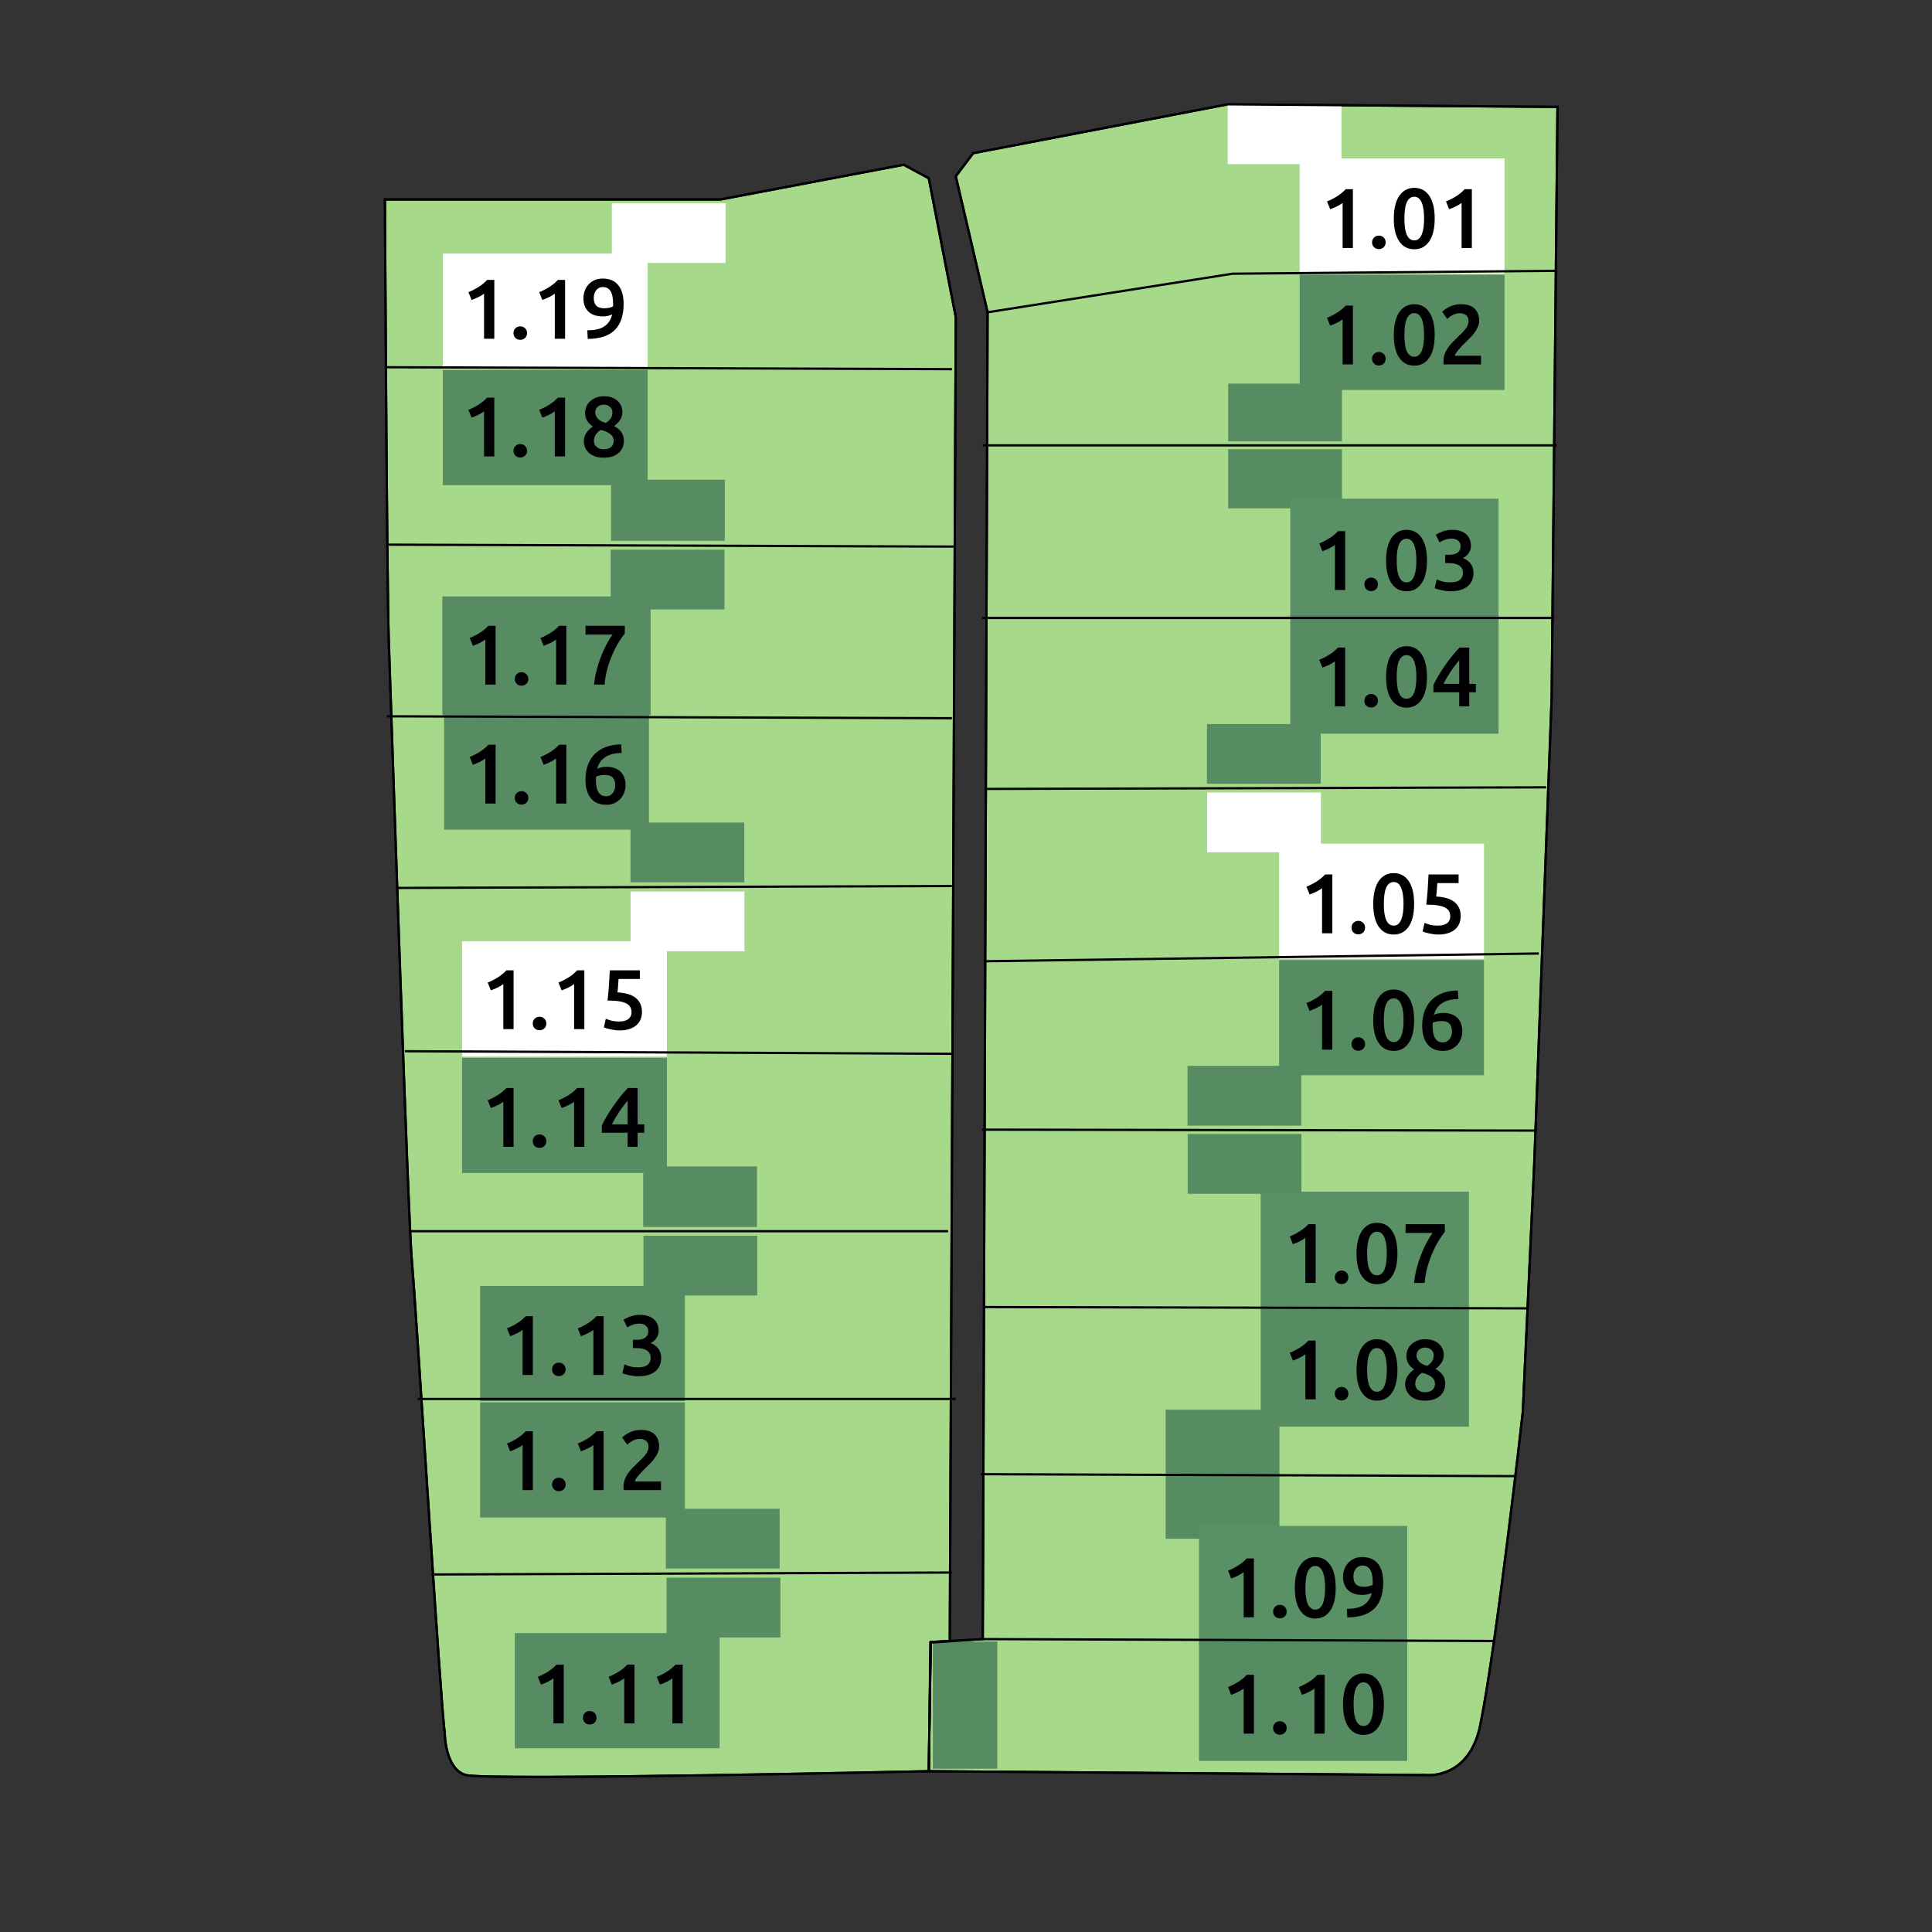 <?xml version="1.0" encoding="utf-8"?>
<!-- Generator: Adobe Illustrator 16.0.4, SVG Export Plug-In . SVG Version: 6.00 Build 0)  -->
<!DOCTYPE svg PUBLIC "-//W3C//DTD SVG 1.1//EN" "http://www.w3.org/Graphics/SVG/1.1/DTD/svg11.dtd">
<svg version="1.1" id="T2" xmlns="http://www.w3.org/2000/svg" xmlns:xlink="http://www.w3.org/1999/xlink" x="0px" y="0px"
	 width="480px" height="480px" viewBox="0 0 480 480" enable-background="new 0 0 480 480" xml:space="preserve">
<rect x="0" y="0" width="480" height="480" fill="#333333" stroke="none"/>
<g>
	<g>
		<defs>
			<rect id="SVGID_1_" x="73.643" y="14.58" width="337.711" height="465.581"/>
		</defs>
		<clipPath id="SVGID_2_">
			<use xlink:href="#SVGID_1_"  overflow="visible"/>
		</clipPath>
	</g>
	<g>
		<defs>
			<rect id="SVGID_3_" x="-270.899" y="-257.566" width="1086.535" height="1086.535"/>
		</defs>
		<clipPath id="SVGID_4_">
			<use xlink:href="#SVGID_3_"  overflow="visible"/>
		</clipPath>
		<path clip-path="url(#SVGID_4_)" fill="#A6DA8A" d="M386.948,26.559l-81.932-0.635l-63.245,12.134l-4.312,5.75l7.904,33.783
			l-1.196,329.639l-12.937,0.719l-0.479,32.102l123.616,0.958c0,0,10.66,1.202,13.415-12.457
			c4.174-20.688,10.541-77.619,10.541-77.619l2.875-62.287l4.312-115.471L386.948,26.559z"/>
		<path clip-path="url(#SVGID_4_)" fill="none" stroke="#010103" stroke-width="0.567" stroke-miterlimit="10" d="M386.948,26.559
			l-81.932-0.635l-63.245,12.134l-4.312,5.75l7.904,33.783l-1.196,329.639l-12.937,0.719l-0.479,32.102l123.616,0.958
			c0,0,10.66,1.202,13.415-12.457c4.174-20.688,10.541-77.619,10.541-77.619l2.875-62.287l4.312-115.471L386.948,26.559z"/>
		<path clip-path="url(#SVGID_4_)" fill="#A6DA8A" d="M230.751,44.286l-6.229-3.354l-45.518,8.624H95.636
			c0,0,0.479,95.826,0.958,109.721s4.792,144.218,5.75,154.281c0.958,10.062,7.187,111.158,8.146,116.907c0,0,0,9.104,5.271,10.541
			s114.991-0.958,114.991-0.958l0.479-32.102l4.741-0.255l1.488-328.909L230.751,44.286z"/>
		<path clip-path="url(#SVGID_4_)" fill="none" stroke="#010103" stroke-width="0.567" stroke-miterlimit="10" d="M230.751,44.286
			l-6.229-3.354l-45.518,8.624H95.636c0,0,0.479,95.826,0.958,109.721s4.792,144.218,5.75,154.281
			c0.958,10.062,7.187,111.158,8.146,116.907c0,0,0,9.104,5.271,10.541s114.991-0.958,114.991-0.958l0.479-32.102l4.741-0.255
			l1.488-328.909L230.751,44.286z"/>
		<rect x="231.768" y="407.831" clip-path="url(#SVGID_4_)" fill="#578C62" width="16.014" height="31.601"/>
	</g>
	<rect x="151.801" y="119.188" fill="#578C62" width="28.269" height="15.167"/>
	<rect x="305.136" y="95.312" fill="#578C62" width="28.27" height="14.334"/>
	<rect x="305.017" y="25.922" fill="#FFFFFF" width="28.269" height="14.85"/>
	<rect x="295.037" y="264.809" fill="#578C62" width="28.269" height="14.85"/>
	<rect x="299.907" y="196.892" fill="#FFFFFF" width="28.269" height="14.849"/>
	<rect x="299.866" y="179.884" fill="#578C62" width="28.269" height="14.849"/>
	<rect x="165.428" y="374.85" fill="#578C62" width="28.269" height="14.85"/>
	<rect x="159.802" y="289.8" fill="#578C62" width="28.269" height="15.033"/>
	<rect x="156.646" y="204.357" fill="#578C62" width="28.269" height="14.849"/>
	<rect x="152.001" y="50.479" fill="#FFFFFF" width="28.269" height="14.849"/>
	<rect x="289.602" y="366.285" fill="#578C62" width="28.27" height="16.014"/>
	<rect x="289.602" y="350.234" fill="#578C62" width="28.27" height="16.073"/>
	<rect x="322.905" y="39.353" fill="#FFFFFF" width="50.893" height="28.621"/>
	<g>
		<path fill="#010103" d="M329.693,50.042c0.814-0.323,1.634-0.738,2.456-1.244c0.822-0.506,1.55-1.103,2.182-1.792h1.792v14.61
			h-2.551V50.421c-0.38,0.295-0.857,0.583-1.434,0.864c-0.576,0.281-1.132,0.513-1.665,0.696L329.693,50.042z"/>
		<path fill="#010103" d="M344.261,60.224c0,0.492-0.165,0.893-0.495,1.202c-0.33,0.309-0.728,0.464-1.191,0.464
			c-0.478,0-0.878-0.155-1.201-0.464c-0.324-0.309-0.485-0.709-0.485-1.202c0-0.492,0.161-0.896,0.485-1.212
			c0.323-0.316,0.724-0.475,1.201-0.475c0.464,0,0.861,0.158,1.191,0.475C344.096,59.328,344.261,59.732,344.261,60.224z"/>
		<path fill="#010103" d="M356.446,54.3c0,2.459-0.45,4.347-1.35,5.661s-2.144,1.971-3.731,1.971c-1.589,0-2.832-0.657-3.731-1.971
			s-1.35-3.201-1.35-5.661c0-1.223,0.116-2.309,0.348-3.257c0.232-0.948,0.569-1.746,1.013-2.393
			c0.442-0.646,0.977-1.138,1.602-1.476c0.626-0.337,1.332-0.506,2.119-0.506c1.588,0,2.832,0.657,3.731,1.971
			C355.996,49.954,356.446,51.84,356.446,54.3z M353.811,54.3c0-0.759-0.042-1.468-0.126-2.129c-0.085-0.66-0.222-1.233-0.411-1.718
			c-0.19-0.485-0.439-0.868-0.749-1.149c-0.309-0.281-0.695-0.422-1.159-0.422s-0.854,0.141-1.17,0.422s-0.569,0.664-0.759,1.149
			c-0.19,0.485-0.324,1.058-0.401,1.718c-0.077,0.661-0.115,1.371-0.115,2.129s0.038,1.469,0.115,2.129s0.211,1.233,0.401,1.718
			c0.189,0.485,0.442,0.868,0.759,1.149s0.706,0.421,1.17,0.421s0.851-0.14,1.159-0.421c0.31-0.281,0.559-0.664,0.749-1.149
			c0.189-0.485,0.326-1.058,0.411-1.718C353.769,55.769,353.811,55.059,353.811,54.3z"/>
		<path fill="#010103" d="M359.249,50.042c0.814-0.323,1.634-0.738,2.456-1.244c0.822-0.506,1.55-1.103,2.182-1.792h1.792v14.61
			h-2.551V50.421c-0.38,0.295-0.857,0.583-1.434,0.864c-0.576,0.281-1.132,0.513-1.665,0.696L359.249,50.042z"/>
	</g>
	<rect x="322.905" y="68.269" fill="#578C62" width="50.893" height="28.621"/>
	<g>
		<path fill="#010103" d="M329.693,78.958c0.814-0.323,1.634-0.738,2.456-1.244c0.822-0.506,1.55-1.103,2.182-1.792h1.792v14.61
			h-2.551V79.337c-0.38,0.295-0.857,0.583-1.434,0.864c-0.576,0.281-1.132,0.513-1.665,0.696L329.693,78.958z"/>
		<path fill="#010103" d="M344.261,89.14c0,0.492-0.165,0.893-0.495,1.202c-0.33,0.309-0.728,0.464-1.191,0.464
			c-0.478,0-0.878-0.155-1.201-0.464c-0.324-0.309-0.485-0.709-0.485-1.202c0-0.492,0.161-0.896,0.485-1.212
			c0.323-0.316,0.724-0.475,1.201-0.475c0.464,0,0.861,0.158,1.191,0.475C344.096,88.244,344.261,88.648,344.261,89.14z"/>
		<path fill="#010103" d="M356.446,83.216c0,2.459-0.45,4.347-1.35,5.661s-2.144,1.971-3.731,1.971
			c-1.589,0-2.832-0.657-3.731-1.971s-1.35-3.201-1.35-5.661c0-1.223,0.116-2.309,0.348-3.257c0.232-0.948,0.569-1.746,1.013-2.393
			c0.442-0.646,0.977-1.138,1.602-1.476c0.626-0.337,1.332-0.506,2.119-0.506c1.588,0,2.832,0.657,3.731,1.971
			C355.996,78.87,356.446,80.756,356.446,83.216z M353.811,83.216c0-0.759-0.042-1.468-0.126-2.129
			c-0.085-0.66-0.222-1.233-0.411-1.718c-0.19-0.485-0.439-0.868-0.749-1.149c-0.309-0.281-0.695-0.422-1.159-0.422
			s-0.854,0.141-1.17,0.422s-0.569,0.664-0.759,1.149c-0.19,0.485-0.324,1.058-0.401,1.718c-0.077,0.661-0.115,1.371-0.115,2.129
			s0.038,1.469,0.115,2.129s0.211,1.233,0.401,1.718c0.189,0.485,0.442,0.868,0.759,1.149s0.706,0.421,1.17,0.421
			s0.851-0.14,1.159-0.421c0.31-0.281,0.559-0.664,0.749-1.149c0.189-0.485,0.326-1.058,0.411-1.718
			C353.769,84.685,353.811,83.975,353.811,83.216z"/>
		<path fill="#010103" d="M367.492,79.716c0,0.506-0.105,1.001-0.316,1.486s-0.481,0.956-0.812,1.413
			c-0.331,0.457-0.706,0.899-1.128,1.328s-0.844,0.847-1.265,1.254c-0.226,0.21-0.479,0.463-0.76,0.759
			c-0.281,0.295-0.548,0.59-0.801,0.885c-0.253,0.295-0.471,0.58-0.653,0.854s-0.281,0.502-0.295,0.685h6.493v2.15h-9.298
			c-0.014-0.112-0.021-0.25-0.021-0.411c0-0.161,0-0.285,0-0.369c0-0.675,0.108-1.297,0.326-1.866
			c0.218-0.569,0.503-1.099,0.854-1.591c0.351-0.492,0.744-0.956,1.181-1.392c0.436-0.436,0.871-0.864,1.307-1.286
			c0.338-0.323,0.66-0.639,0.97-0.948s0.58-0.615,0.812-0.917c0.232-0.302,0.418-0.611,0.559-0.927
			c0.141-0.316,0.211-0.643,0.211-0.98c0-0.73-0.211-1.25-0.632-1.56c-0.422-0.309-0.936-0.464-1.539-0.464
			c-0.394,0-0.759,0.057-1.097,0.169c-0.337,0.112-0.636,0.246-0.896,0.4c-0.261,0.155-0.489,0.313-0.686,0.474
			c-0.197,0.162-0.345,0.292-0.442,0.39L358.3,77.46c0.591-0.562,1.283-1.015,2.077-1.36c0.794-0.344,1.647-0.516,2.562-0.516
			c1.56,0,2.709,0.369,3.446,1.106C367.123,77.429,367.492,78.438,367.492,79.716z"/>
	</g>
	<rect x="305.136" y="111.614" fill="#578C62" width="28.27" height="14.685"/>
	<rect x="320.989" y="124.32" fill="#599065" width="50.893" height="28.621"/>
	
		<rect x="320.989" y="124.32" fill="none" stroke="#599065" stroke-width="0.85" stroke-miterlimit="10" width="50.893" height="28.621"/>
	<g>
		<path fill="#010103" d="M327.777,135.008c0.814-0.323,1.634-0.738,2.456-1.244c0.822-0.506,1.55-1.103,2.182-1.792h1.792v14.61
			h-2.551v-11.194c-0.38,0.295-0.857,0.583-1.434,0.864c-0.576,0.281-1.132,0.513-1.665,0.696L327.777,135.008z"/>
		<path fill="#010103" d="M342.345,145.19c0,0.492-0.165,0.893-0.495,1.202c-0.33,0.309-0.728,0.464-1.191,0.464
			c-0.478,0-0.878-0.155-1.201-0.464c-0.324-0.309-0.485-0.709-0.485-1.202c0-0.492,0.161-0.896,0.485-1.212
			c0.323-0.316,0.724-0.475,1.201-0.475c0.464,0,0.861,0.158,1.191,0.475C342.18,144.294,342.345,144.699,342.345,145.19z"/>
		<path fill="#010103" d="M354.53,139.267c0,2.459-0.45,4.347-1.35,5.661s-2.144,1.971-3.731,1.971
			c-1.589,0-2.832-0.657-3.731-1.971s-1.35-3.201-1.35-5.661c0-1.223,0.116-2.309,0.348-3.257c0.232-0.948,0.569-1.746,1.013-2.393
			c0.442-0.646,0.977-1.138,1.602-1.476c0.626-0.337,1.332-0.506,2.119-0.506c1.588,0,2.832,0.657,3.731,1.971
			C354.08,134.92,354.53,136.807,354.53,139.267z M351.895,139.267c0-0.759-0.042-1.468-0.126-2.129
			c-0.085-0.66-0.222-1.233-0.411-1.718c-0.19-0.485-0.439-0.868-0.749-1.149c-0.309-0.281-0.695-0.422-1.159-0.422
			s-0.854,0.141-1.17,0.422s-0.569,0.664-0.759,1.149c-0.19,0.485-0.324,1.058-0.401,1.718c-0.077,0.661-0.115,1.371-0.115,2.129
			s0.038,1.469,0.115,2.129s0.211,1.233,0.401,1.718c0.189,0.485,0.442,0.868,0.759,1.149s0.706,0.421,1.17,0.421
			s0.851-0.14,1.159-0.421c0.31-0.281,0.559-0.664,0.749-1.149c0.189-0.485,0.326-1.058,0.411-1.718
			C351.853,140.735,351.895,140.025,351.895,139.267z"/>
		<path fill="#010103" d="M360.411,146.898c-0.38,0-0.77-0.025-1.17-0.074c-0.401-0.05-0.78-0.113-1.139-0.19
			s-0.686-0.162-0.98-0.253s-0.521-0.179-0.675-0.264l0.506-2.171c0.296,0.141,0.724,0.299,1.286,0.475s1.258,0.263,2.087,0.263
			c1.11,0,1.911-0.214,2.403-0.643c0.492-0.428,0.738-1.001,0.738-1.718c0-0.464-0.095-0.851-0.285-1.16
			c-0.189-0.309-0.449-0.559-0.779-0.749c-0.331-0.189-0.71-0.323-1.139-0.4s-0.882-0.116-1.359-0.116h-0.864v-2.066h1.054
			c0.323,0,0.649-0.032,0.98-0.095c0.33-0.063,0.629-0.176,0.896-0.337c0.267-0.161,0.485-0.376,0.653-0.643
			c0.169-0.267,0.253-0.611,0.253-1.033c0-0.337-0.062-0.625-0.189-0.865c-0.126-0.239-0.292-0.435-0.495-0.59
			c-0.204-0.155-0.439-0.267-0.706-0.337c-0.268-0.07-0.549-0.105-0.844-0.105c-0.632,0-1.194,0.095-1.687,0.285
			c-0.492,0.189-0.928,0.404-1.307,0.643l-0.928-1.897c0.196-0.126,0.436-0.26,0.717-0.401c0.281-0.14,0.594-0.274,0.938-0.4
			c0.345-0.126,0.714-0.228,1.107-0.306c0.394-0.077,0.808-0.116,1.244-0.116c0.814,0,1.518,0.098,2.107,0.295
			c0.591,0.197,1.079,0.474,1.466,0.833c0.386,0.358,0.674,0.78,0.864,1.265c0.189,0.485,0.284,1.016,0.284,1.592
			c0,0.674-0.187,1.279-0.559,1.813s-0.854,0.942-1.444,1.223c0.759,0.267,1.388,0.71,1.887,1.328
			c0.499,0.619,0.749,1.413,0.749,2.382c0,0.646-0.113,1.248-0.338,1.802c-0.225,0.556-0.568,1.033-1.032,1.434
			c-0.464,0.401-1.051,0.717-1.761,0.949S361.395,146.898,360.411,146.898z"/>
	</g>
	<rect x="320.989" y="153.236" fill="#578C62" width="50.893" height="28.621"/>
	
		<rect x="320.989" y="153.236" fill="none" stroke="#578C62" stroke-width="0.85" stroke-miterlimit="10" width="50.893" height="28.621"/>
	<g>
		<path fill="#010103" d="M327.777,163.924c0.814-0.323,1.634-0.738,2.456-1.244c0.822-0.506,1.55-1.103,2.182-1.792h1.792v14.61
			h-2.551v-11.194c-0.38,0.295-0.857,0.583-1.434,0.864c-0.576,0.281-1.132,0.513-1.665,0.696L327.777,163.924z"/>
		<path fill="#010103" d="M342.345,174.106c0,0.492-0.165,0.893-0.495,1.202c-0.33,0.309-0.728,0.464-1.191,0.464
			c-0.478,0-0.878-0.155-1.201-0.464c-0.324-0.309-0.485-0.709-0.485-1.202c0-0.492,0.161-0.896,0.485-1.212
			c0.323-0.316,0.724-0.475,1.201-0.475c0.464,0,0.861,0.158,1.191,0.475C342.18,173.21,342.345,173.615,342.345,174.106z"/>
		<path fill="#010103" d="M354.53,168.183c0,2.459-0.45,4.347-1.35,5.661s-2.144,1.971-3.731,1.971
			c-1.589,0-2.832-0.657-3.731-1.971s-1.35-3.201-1.35-5.661c0-1.223,0.116-2.309,0.348-3.257c0.232-0.948,0.569-1.746,1.013-2.393
			c0.442-0.646,0.977-1.138,1.602-1.476c0.626-0.337,1.332-0.506,2.119-0.506c1.588,0,2.832,0.657,3.731,1.971
			C354.08,163.836,354.53,165.723,354.53,168.183z M351.895,168.183c0-0.759-0.042-1.468-0.126-2.129
			c-0.085-0.66-0.222-1.233-0.411-1.718c-0.19-0.485-0.439-0.868-0.749-1.149c-0.309-0.281-0.695-0.422-1.159-0.422
			s-0.854,0.141-1.17,0.422s-0.569,0.664-0.759,1.149c-0.19,0.485-0.324,1.058-0.401,1.718c-0.077,0.661-0.115,1.371-0.115,2.129
			s0.038,1.469,0.115,2.129s0.211,1.233,0.401,1.718c0.189,0.485,0.442,0.868,0.759,1.149s0.706,0.421,1.17,0.421
			s0.851-0.14,1.159-0.421c0.31-0.281,0.559-0.664,0.749-1.149c0.189-0.485,0.326-1.058,0.411-1.718
			C351.853,169.651,351.895,168.941,351.895,168.183z"/>
		<path fill="#010103" d="M365.027,160.888v9.023h1.645v2.087h-1.645v3.5h-2.487v-3.5h-6.409v-1.813
			c0.281-0.618,0.657-1.328,1.128-2.129s0.994-1.623,1.571-2.466c0.576-0.843,1.188-1.673,1.834-2.488s1.293-1.553,1.939-2.214
			H365.027z M362.54,164.03c-0.337,0.408-0.686,0.843-1.044,1.307c-0.358,0.464-0.706,0.949-1.043,1.455
			c-0.338,0.506-0.661,1.022-0.97,1.549c-0.31,0.527-0.591,1.051-0.844,1.57h3.9V164.03z"/>
	</g>
	<rect x="317.796" y="209.605" fill="#FFFFFF" width="50.893" height="28.621"/>
	<g>
		<path fill="#010103" d="M324.584,220.293c0.814-0.323,1.634-0.738,2.456-1.244c0.822-0.506,1.55-1.103,2.182-1.792h1.792v14.61
			h-2.551v-11.194c-0.38,0.295-0.857,0.583-1.434,0.864c-0.576,0.281-1.132,0.513-1.665,0.696L324.584,220.293z"/>
		<path fill="#010103" d="M339.151,230.476c0,0.492-0.165,0.893-0.495,1.202c-0.33,0.309-0.728,0.464-1.191,0.464
			c-0.478,0-0.878-0.155-1.201-0.464c-0.324-0.309-0.485-0.709-0.485-1.202c0-0.492,0.161-0.896,0.485-1.212
			c0.323-0.316,0.724-0.475,1.201-0.475c0.464,0,0.861,0.158,1.191,0.475C338.986,229.58,339.151,229.984,339.151,230.476z"/>
		<path fill="#010103" d="M351.337,224.552c0,2.459-0.45,4.347-1.35,5.661s-2.144,1.971-3.731,1.971
			c-1.589,0-2.832-0.657-3.731-1.971s-1.35-3.201-1.35-5.661c0-1.223,0.116-2.309,0.348-3.257c0.232-0.948,0.569-1.746,1.013-2.393
			c0.442-0.646,0.977-1.138,1.602-1.476c0.626-0.337,1.332-0.506,2.119-0.506c1.588,0,2.832,0.657,3.731,1.971
			C350.887,220.206,351.337,222.092,351.337,224.552z M348.701,224.552c0-0.759-0.042-1.468-0.126-2.129
			c-0.085-0.66-0.222-1.233-0.411-1.718c-0.19-0.485-0.439-0.868-0.749-1.149c-0.309-0.281-0.695-0.422-1.159-0.422
			s-0.854,0.141-1.17,0.422s-0.569,0.664-0.759,1.149c-0.19,0.485-0.324,1.058-0.401,1.718c-0.077,0.661-0.115,1.371-0.115,2.129
			s0.038,1.469,0.115,2.129s0.211,1.233,0.401,1.718c0.189,0.485,0.442,0.868,0.759,1.149s0.706,0.421,1.17,0.421
			s0.851-0.14,1.159-0.421c0.31-0.281,0.559-0.664,0.749-1.149c0.189-0.485,0.326-1.058,0.411-1.718
			C348.659,226.021,348.701,225.311,348.701,224.552z"/>
		<path fill="#010103" d="M360.316,227.693c0-0.464-0.092-0.878-0.274-1.244c-0.183-0.365-0.502-0.675-0.959-0.928
			s-1.068-0.443-1.834-0.569s-1.732-0.189-2.898-0.189c0.154-1.349,0.273-2.632,0.358-3.848c0.084-1.215,0.154-2.435,0.211-3.658
			h7.463v2.15h-5.292c-0.014,0.239-0.031,0.51-0.053,0.812c-0.021,0.302-0.042,0.608-0.063,0.917
			c-0.021,0.309-0.045,0.604-0.073,0.885c-0.028,0.281-0.057,0.52-0.084,0.717c2.079,0.113,3.615,0.587,4.605,1.423
			c0.991,0.836,1.486,1.979,1.486,3.426c0,0.661-0.112,1.272-0.337,1.834s-0.569,1.047-1.033,1.455s-1.047,0.727-1.75,0.959
			c-0.702,0.232-1.524,0.348-2.466,0.348c-0.38,0-0.767-0.028-1.16-0.084s-0.77-0.123-1.128-0.2s-0.678-0.158-0.959-0.243
			c-0.281-0.084-0.492-0.161-0.632-0.232l0.484-2.15c0.295,0.141,0.72,0.292,1.275,0.454c0.555,0.162,1.233,0.242,2.034,0.242
			c0.549,0,1.02-0.06,1.413-0.179c0.393-0.119,0.713-0.285,0.959-0.495c0.246-0.211,0.425-0.454,0.537-0.728
			S360.316,228.002,360.316,227.693z"/>
	</g>
	<rect x="317.796" y="238.521" fill="#578C62" width="50.893" height="28.621"/>
	<g>
		<path fill="#010103" d="M324.584,249.209c0.814-0.322,1.634-0.737,2.456-1.244c0.822-0.506,1.55-1.103,2.182-1.791h1.792v14.609
			h-2.551v-11.194c-0.38,0.295-0.857,0.583-1.434,0.864s-1.132,0.514-1.665,0.695L324.584,249.209z"/>
		<path fill="#010103" d="M339.151,259.392c0,0.492-0.165,0.894-0.495,1.202s-0.728,0.463-1.191,0.463
			c-0.478,0-0.878-0.154-1.201-0.463c-0.324-0.309-0.485-0.71-0.485-1.202c0-0.491,0.161-0.896,0.485-1.212
			c0.323-0.316,0.724-0.475,1.201-0.475c0.464,0,0.861,0.158,1.191,0.475S339.151,258.9,339.151,259.392z"/>
		<path fill="#010103" d="M351.337,253.468c0,2.46-0.45,4.347-1.35,5.661c-0.899,1.313-2.144,1.971-3.731,1.971
			c-1.589,0-2.832-0.657-3.731-1.971c-0.899-1.314-1.35-3.201-1.35-5.661c0-1.223,0.116-2.309,0.348-3.257
			c0.232-0.949,0.569-1.746,1.013-2.393c0.442-0.646,0.977-1.139,1.602-1.477c0.626-0.337,1.332-0.506,2.119-0.506
			c1.588,0,2.832,0.657,3.731,1.971C350.887,249.121,351.337,251.008,351.337,253.468z M348.701,253.468
			c0-0.759-0.042-1.468-0.126-2.13c-0.085-0.66-0.222-1.232-0.411-1.717c-0.19-0.485-0.439-0.868-0.749-1.149
			c-0.309-0.281-0.695-0.422-1.159-0.422s-0.854,0.141-1.17,0.422s-0.569,0.664-0.759,1.149c-0.19,0.484-0.324,1.057-0.401,1.717
			c-0.077,0.662-0.115,1.371-0.115,2.13s0.038,1.469,0.115,2.13c0.077,0.66,0.211,1.232,0.401,1.718
			c0.189,0.485,0.442,0.868,0.759,1.149s0.706,0.421,1.17,0.421s0.851-0.14,1.159-0.421c0.31-0.281,0.559-0.664,0.749-1.149
			c0.189-0.485,0.326-1.058,0.411-1.718C348.659,254.937,348.701,254.227,348.701,253.468z"/>
		<path fill="#010103" d="M358.504,251.654c0.871,0,1.612,0.123,2.224,0.369s1.106,0.58,1.486,1.002s0.657,0.91,0.833,1.465
			c0.176,0.556,0.264,1.135,0.264,1.739c0,0.548-0.096,1.11-0.285,1.687s-0.484,1.1-0.886,1.57c-0.4,0.471-0.902,0.857-1.507,1.16
			c-0.604,0.302-1.321,0.453-2.15,0.453c-1.673,0-2.948-0.552-3.826-1.655c-0.879-1.103-1.317-2.624-1.317-4.563
			c0-1.406,0.207-2.653,0.621-3.742c0.415-1.09,1.005-2.006,1.771-2.752c0.766-0.744,1.693-1.311,2.782-1.697
			c1.089-0.386,2.315-0.586,3.679-0.6l0.148,2.107c-0.76,0.014-1.47,0.096-2.13,0.242c-0.66,0.148-1.251,0.377-1.771,0.686
			c-0.521,0.309-0.967,0.71-1.339,1.201c-0.373,0.492-0.657,1.097-0.854,1.813C356.937,251.816,357.688,251.654,358.504,251.654z
			 M358.188,253.679c-0.408,0-0.802,0.035-1.181,0.105c-0.38,0.07-0.725,0.176-1.033,0.315c-0.014,0.113-0.024,0.236-0.031,0.369
			c-0.008,0.135-0.011,0.264-0.011,0.391c0,0.562,0.038,1.093,0.116,1.592c0.077,0.498,0.21,0.935,0.4,1.307
			c0.189,0.373,0.449,0.668,0.78,0.886c0.329,0.218,0.74,0.327,1.232,0.327c0.408,0,0.756-0.085,1.044-0.254
			c0.288-0.168,0.523-0.387,0.706-0.653s0.316-0.559,0.4-0.874c0.085-0.316,0.127-0.623,0.127-0.918
			c0-0.844-0.204-1.486-0.611-1.929C359.719,253.9,359.072,253.679,358.188,253.679z"/>
	</g>
	<rect x="313.641" y="296.485" fill="#599065" width="50.893" height="28.62"/>
	
		<rect x="313.641" y="296.485" fill="none" stroke="#599065" stroke-width="0.85" stroke-miterlimit="10" width="50.893" height="28.62"/>
	<g>
		<path fill="#010103" d="M320.434,307.174c0.814-0.323,1.634-0.737,2.456-1.243s1.55-1.104,2.182-1.792h1.792v14.609h-2.551
			v-11.194c-0.38,0.295-0.857,0.583-1.434,0.864s-1.132,0.514-1.665,0.695L320.434,307.174z"/>
		<path fill="#010103" d="M335.001,317.356c0,0.492-0.165,0.893-0.495,1.202c-0.33,0.309-0.728,0.464-1.191,0.464
			c-0.478,0-0.878-0.155-1.201-0.464c-0.324-0.31-0.485-0.71-0.485-1.202c0-0.491,0.161-0.896,0.485-1.212
			c0.323-0.316,0.724-0.475,1.201-0.475c0.464,0,0.861,0.158,1.191,0.475S335.001,316.865,335.001,317.356z"/>
		<path fill="#010103" d="M347.187,311.433c0,2.46-0.45,4.347-1.35,5.66c-0.899,1.314-2.144,1.972-3.731,1.972
			c-1.589,0-2.832-0.657-3.731-1.972c-0.899-1.313-1.35-3.2-1.35-5.66c0-1.223,0.116-2.309,0.348-3.257
			c0.232-0.949,0.569-1.746,1.013-2.393c0.442-0.646,0.977-1.139,1.602-1.477c0.626-0.337,1.332-0.506,2.119-0.506
			c1.588,0,2.832,0.657,3.731,1.972S347.187,308.974,347.187,311.433z M344.551,311.433c0-0.759-0.042-1.469-0.126-2.129
			c-0.085-0.661-0.222-1.233-0.411-1.719c-0.19-0.484-0.439-0.867-0.749-1.148c-0.309-0.281-0.695-0.422-1.159-0.422
			s-0.854,0.141-1.17,0.422s-0.569,0.664-0.759,1.148c-0.19,0.485-0.324,1.058-0.401,1.719c-0.077,0.66-0.115,1.37-0.115,2.129
			s0.038,1.469,0.115,2.129c0.077,0.661,0.211,1.233,0.401,1.719c0.189,0.484,0.442,0.868,0.759,1.148
			c0.316,0.281,0.706,0.422,1.17,0.422s0.851-0.141,1.159-0.422c0.31-0.28,0.559-0.664,0.749-1.148
			c0.189-0.485,0.326-1.058,0.411-1.719C344.509,312.901,344.551,312.191,344.551,311.433z"/>
		<path fill="#010103" d="M351.339,318.748c0.084-1.068,0.273-2.192,0.568-3.373c0.296-1.181,0.657-2.329,1.086-3.447
			c0.429-1.117,0.899-2.164,1.413-3.141c0.513-0.977,1.022-1.796,1.528-2.456h-6.726v-2.192h9.761v1.939
			c-0.464,0.52-0.97,1.229-1.518,2.129s-1.068,1.915-1.561,3.047c-0.491,1.131-0.917,2.344-1.275,3.636
			c-0.358,1.294-0.579,2.58-0.664,3.858H351.339z"/>
	</g>
	<rect x="313.641" y="325.401" fill="#578C62" width="50.893" height="28.621"/>
	
		<rect x="313.641" y="325.401" fill="none" stroke="#578C62" stroke-width="0.85" stroke-miterlimit="10" width="50.893" height="28.621"/>
	<g>
		<path fill="#010103" d="M320.434,336.09c0.814-0.323,1.634-0.737,2.456-1.243s1.55-1.104,2.182-1.792h1.792v14.609h-2.551V336.47
			c-0.38,0.295-0.857,0.583-1.434,0.864s-1.132,0.514-1.665,0.695L320.434,336.09z"/>
		<path fill="#010103" d="M335.001,346.272c0,0.492-0.165,0.893-0.495,1.202c-0.33,0.309-0.728,0.464-1.191,0.464
			c-0.478,0-0.878-0.155-1.201-0.464c-0.324-0.31-0.485-0.71-0.485-1.202c0-0.491,0.161-0.896,0.485-1.212
			c0.323-0.316,0.724-0.475,1.201-0.475c0.464,0,0.861,0.158,1.191,0.475S335.001,345.781,335.001,346.272z"/>
		<path fill="#010103" d="M347.187,340.349c0,2.46-0.45,4.347-1.35,5.66c-0.899,1.314-2.144,1.972-3.731,1.972
			c-1.589,0-2.832-0.657-3.731-1.972c-0.899-1.313-1.35-3.2-1.35-5.66c0-1.223,0.116-2.309,0.348-3.257
			c0.232-0.949,0.569-1.746,1.013-2.393c0.442-0.646,0.977-1.139,1.602-1.477c0.626-0.337,1.332-0.506,2.119-0.506
			c1.588,0,2.832,0.657,3.731,1.972S347.187,337.89,347.187,340.349z M344.551,340.349c0-0.759-0.042-1.469-0.126-2.129
			c-0.085-0.661-0.222-1.233-0.411-1.719c-0.19-0.484-0.439-0.867-0.749-1.148c-0.309-0.281-0.695-0.422-1.159-0.422
			s-0.854,0.141-1.17,0.422s-0.569,0.664-0.759,1.148c-0.19,0.485-0.324,1.058-0.401,1.719c-0.077,0.66-0.115,1.37-0.115,2.129
			s0.038,1.469,0.115,2.129c0.077,0.661,0.211,1.233,0.401,1.719c0.189,0.484,0.442,0.868,0.759,1.148
			c0.316,0.281,0.706,0.422,1.17,0.422s0.851-0.141,1.159-0.422c0.31-0.28,0.559-0.664,0.749-1.148
			c0.189-0.485,0.326-1.058,0.411-1.719C344.509,341.817,344.551,341.107,344.551,340.349z"/>
		<path fill="#010103" d="M359.055,343.743c0,0.604-0.105,1.166-0.316,1.687c-0.211,0.52-0.527,0.97-0.949,1.349
			c-0.421,0.38-0.945,0.675-1.57,0.886s-1.346,0.316-2.161,0.316c-0.956,0-1.749-0.134-2.382-0.4
			c-0.633-0.268-1.139-0.604-1.518-1.013c-0.38-0.407-0.65-0.846-0.812-1.317c-0.161-0.471-0.242-0.917-0.242-1.339
			c0-0.421,0.06-0.812,0.18-1.17c0.119-0.358,0.284-0.688,0.495-0.99c0.211-0.303,0.449-0.58,0.717-0.833
			c0.267-0.253,0.548-0.478,0.844-0.675c-0.647-0.449-1.128-0.938-1.444-1.465c-0.316-0.527-0.475-1.17-0.475-1.93
			c0-0.548,0.108-1.071,0.327-1.57c0.218-0.498,0.53-0.938,0.938-1.317c0.408-0.38,0.899-0.682,1.476-0.906s1.216-0.338,1.919-0.338
			c0.829,0,1.535,0.12,2.118,0.358c0.584,0.239,1.062,0.549,1.434,0.928c0.373,0.38,0.644,0.801,0.812,1.265
			c0.168,0.464,0.253,0.914,0.253,1.35c0,0.773-0.211,1.458-0.633,2.056s-0.906,1.071-1.455,1.423c0.829,0.45,1.444,0.97,1.845,1.56
			C358.854,342.246,359.055,342.941,359.055,343.743z M351.612,343.869c0,0.211,0.042,0.436,0.127,0.675
			c0.084,0.239,0.225,0.457,0.421,0.653c0.197,0.197,0.45,0.362,0.76,0.496c0.309,0.133,0.695,0.2,1.159,0.2
			c0.422,0,0.787-0.057,1.096-0.169c0.31-0.112,0.562-0.264,0.76-0.453c0.196-0.189,0.344-0.407,0.442-0.653
			c0.098-0.246,0.147-0.496,0.147-0.749c0-0.394-0.077-0.737-0.231-1.033c-0.155-0.295-0.377-0.551-0.664-0.77
			c-0.289-0.218-0.63-0.407-1.022-0.568c-0.394-0.162-0.83-0.306-1.308-0.433c-0.506,0.323-0.914,0.714-1.223,1.17
			C351.767,342.692,351.612,343.237,351.612,343.869z M356.208,336.659c0-0.183-0.039-0.383-0.115-0.601
			c-0.078-0.218-0.204-0.418-0.38-0.601s-0.397-0.338-0.664-0.464c-0.268-0.127-0.591-0.19-0.97-0.19c-0.38,0-0.706,0.061-0.98,0.18
			s-0.495,0.274-0.664,0.464s-0.295,0.394-0.38,0.611c-0.084,0.218-0.126,0.432-0.126,0.643c0,0.534,0.2,1.041,0.601,1.519
			s1.071,0.857,2.014,1.138c0.52-0.322,0.928-0.691,1.223-1.106C356.061,337.837,356.208,337.306,356.208,336.659z"/>
	</g>
	<rect x="295.074" y="281.738" fill="#578C62" width="28.269" height="14.852"/>
	<rect x="298.309" y="379.536" fill="#599065" width="50.893" height="28.62"/>
	
		<rect x="298.309" y="379.536" fill="none" stroke="#599065" stroke-width="0.85" stroke-miterlimit="10" width="50.893" height="28.62"/>
	<g>
		<path fill="#010103" d="M305.102,390.225c0.814-0.323,1.634-0.737,2.456-1.243s1.55-1.104,2.182-1.792h1.792v14.609h-2.551
			v-11.194c-0.38,0.295-0.857,0.583-1.434,0.864s-1.132,0.514-1.665,0.695L305.102,390.225z"/>
		<path fill="#010103" d="M319.669,400.407c0,0.492-0.165,0.893-0.495,1.202c-0.33,0.309-0.728,0.464-1.191,0.464
			c-0.478,0-0.878-0.155-1.201-0.464c-0.324-0.31-0.485-0.71-0.485-1.202c0-0.491,0.161-0.896,0.485-1.212
			c0.323-0.316,0.724-0.475,1.201-0.475c0.464,0,0.861,0.158,1.191,0.475S319.669,399.916,319.669,400.407z"/>
		<path fill="#010103" d="M331.854,394.483c0,2.46-0.45,4.347-1.35,5.66c-0.899,1.314-2.144,1.972-3.731,1.972
			c-1.589,0-2.832-0.657-3.731-1.972c-0.899-1.313-1.35-3.2-1.35-5.66c0-1.223,0.116-2.309,0.348-3.257
			c0.232-0.949,0.569-1.746,1.013-2.393c0.442-0.646,0.977-1.139,1.602-1.477c0.626-0.337,1.332-0.506,2.119-0.506
			c1.588,0,2.832,0.657,3.731,1.972S331.854,392.024,331.854,394.483z M329.219,394.483c0-0.759-0.042-1.469-0.126-2.129
			c-0.085-0.661-0.222-1.233-0.411-1.719c-0.19-0.484-0.439-0.867-0.749-1.148c-0.309-0.281-0.695-0.422-1.159-0.422
			s-0.854,0.141-1.17,0.422s-0.569,0.664-0.759,1.148c-0.19,0.485-0.324,1.058-0.401,1.719c-0.077,0.66-0.115,1.37-0.115,2.129
			s0.038,1.469,0.115,2.129c0.077,0.661,0.211,1.233,0.401,1.719c0.189,0.484,0.442,0.868,0.759,1.148
			c0.316,0.281,0.706,0.422,1.17,0.422s0.851-0.141,1.159-0.422c0.31-0.28,0.559-0.664,0.749-1.148
			c0.189-0.485,0.326-1.058,0.411-1.719C329.177,395.952,329.219,395.242,329.219,394.483z"/>
		<path fill="#010103" d="M340.813,395.77c-0.338,0.154-0.71,0.274-1.118,0.358c-0.407,0.084-0.801,0.126-1.181,0.126
			c-0.871,0-1.612-0.115-2.224-0.348c-0.611-0.231-1.11-0.555-1.497-0.97c-0.387-0.414-0.671-0.896-0.854-1.444
			c-0.183-0.548-0.274-1.138-0.274-1.771c0-0.548,0.092-1.106,0.274-1.676s0.471-1.093,0.864-1.57
			c0.394-0.479,0.893-0.868,1.497-1.171c0.604-0.302,1.32-0.453,2.15-0.453c1.714,0,3.011,0.552,3.89,1.655
			c0.878,1.104,1.317,2.66,1.317,4.67c0,2.839-0.731,4.989-2.192,6.45c-1.462,1.462-3.704,2.2-6.726,2.214l-0.105-2.129
			c0.844,0,1.605-0.07,2.288-0.211c0.681-0.141,1.278-0.365,1.792-0.675c0.513-0.309,0.944-0.713,1.296-1.212
			S340.63,396.5,340.813,395.77z M338.811,394.23c0.407,0,0.808-0.038,1.201-0.116c0.394-0.077,0.73-0.192,1.012-0.348
			c0.015-0.154,0.021-0.288,0.021-0.4s0-0.211,0-0.295c0-0.562-0.039-1.093-0.116-1.592s-0.211-0.935-0.4-1.308
			c-0.189-0.372-0.45-0.667-0.78-0.885s-0.741-0.327-1.233-0.327c-0.407,0-0.755,0.084-1.043,0.253s-0.523,0.387-0.706,0.653
			c-0.184,0.268-0.316,0.556-0.4,0.864c-0.085,0.31-0.127,0.611-0.127,0.907c0,0.857,0.207,1.504,0.622,1.939
			C337.274,394.013,337.925,394.23,338.811,394.23z"/>
	</g>
	<rect x="298.309" y="408.452" fill="#578C62" width="50.893" height="28.621"/>
	
		<rect x="298.309" y="408.452" fill="none" stroke="#578C62" stroke-width="0.85" stroke-miterlimit="10" width="50.893" height="28.621"/>
	<g>
		<path fill="#010103" d="M305.102,419.141c0.814-0.323,1.634-0.737,2.456-1.243s1.55-1.104,2.182-1.792h1.792v14.609h-2.551
			v-11.194c-0.38,0.295-0.857,0.583-1.434,0.864s-1.132,0.514-1.665,0.695L305.102,419.141z"/>
		<path fill="#010103" d="M319.669,429.323c0,0.492-0.165,0.893-0.495,1.202c-0.33,0.309-0.728,0.464-1.191,0.464
			c-0.478,0-0.878-0.155-1.201-0.464c-0.324-0.31-0.485-0.71-0.485-1.202c0-0.491,0.161-0.896,0.485-1.212
			c0.323-0.316,0.724-0.475,1.201-0.475c0.464,0,0.861,0.158,1.191,0.475S319.669,428.832,319.669,429.323z"/>
		<path fill="#010103" d="M322.684,419.141c0.814-0.323,1.634-0.737,2.456-1.243s1.55-1.104,2.182-1.792h1.792v14.609h-2.551
			v-11.194c-0.38,0.295-0.857,0.583-1.434,0.864s-1.132,0.514-1.665,0.695L322.684,419.141z"/>
		<path fill="#010103" d="M343.828,423.399c0,2.46-0.45,4.347-1.35,5.66c-0.899,1.314-2.144,1.972-3.731,1.972
			c-1.589,0-2.832-0.657-3.731-1.972c-0.899-1.313-1.35-3.2-1.35-5.66c0-1.223,0.116-2.309,0.348-3.257
			c0.232-0.949,0.569-1.746,1.013-2.393c0.442-0.646,0.977-1.139,1.602-1.477c0.626-0.337,1.332-0.506,2.119-0.506
			c1.588,0,2.832,0.657,3.731,1.972S343.828,420.94,343.828,423.399z M341.192,423.399c0-0.759-0.042-1.469-0.126-2.129
			c-0.085-0.661-0.222-1.233-0.411-1.719c-0.19-0.484-0.439-0.867-0.749-1.148c-0.309-0.281-0.695-0.422-1.159-0.422
			s-0.854,0.141-1.17,0.422s-0.569,0.664-0.759,1.148c-0.19,0.485-0.324,1.058-0.401,1.719c-0.077,0.66-0.115,1.37-0.115,2.129
			s0.038,1.469,0.115,2.129c0.077,0.661,0.211,1.233,0.401,1.719c0.189,0.484,0.442,0.868,0.759,1.148
			c0.316,0.281,0.706,0.422,1.17,0.422s0.851-0.141,1.159-0.422c0.31-0.28,0.559-0.664,0.749-1.148
			c0.189-0.485,0.326-1.058,0.411-1.719C341.15,424.868,341.192,424.158,341.192,423.399z"/>
	</g>
	<rect x="110.01" y="91.911" fill="#578C62" width="50.891" height="28.621"/>
	<g>
		<path fill="#010103" d="M116.379,101.821c0.815-0.323,1.634-0.738,2.456-1.244c0.822-0.506,1.549-1.103,2.182-1.792h1.792v14.61
			h-2.551V102.2c-0.379,0.295-0.857,0.583-1.434,0.864c-0.576,0.281-1.131,0.513-1.666,0.696L116.379,101.821z"/>
		<path fill="#010103" d="M130.946,112.003c0,0.492-0.165,0.893-0.495,1.202c-0.331,0.309-0.728,0.464-1.191,0.464
			c-0.478,0-0.878-0.155-1.202-0.464c-0.323-0.309-0.485-0.709-0.485-1.202c0-0.492,0.162-0.896,0.485-1.212
			c0.323-0.316,0.724-0.475,1.202-0.475c0.464,0,0.861,0.158,1.191,0.475C130.781,111.107,130.946,111.511,130.946,112.003z"/>
		<path fill="#010103" d="M133.961,101.821c0.815-0.323,1.634-0.738,2.456-1.244c0.822-0.506,1.549-1.103,2.182-1.792h1.792v14.61
			h-2.551V102.2c-0.379,0.295-0.857,0.583-1.434,0.864c-0.576,0.281-1.131,0.513-1.666,0.696L133.961,101.821z"/>
		<path fill="#010103" d="M155,109.473c0,0.604-0.105,1.167-0.316,1.687c-0.211,0.521-0.527,0.97-0.949,1.35
			c-0.422,0.379-0.945,0.674-1.571,0.885s-1.346,0.316-2.161,0.316c-0.956,0-1.75-0.134-2.382-0.401
			c-0.632-0.267-1.139-0.604-1.518-1.012s-0.65-0.847-0.812-1.318c-0.162-0.471-0.243-0.917-0.243-1.338
			c0-0.422,0.06-0.812,0.179-1.17c0.12-0.358,0.285-0.688,0.496-0.991c0.211-0.302,0.45-0.58,0.717-0.833
			c0.267-0.253,0.548-0.478,0.843-0.675c-0.646-0.45-1.128-0.938-1.444-1.465c-0.316-0.527-0.475-1.17-0.475-1.929
			c0-0.548,0.109-1.072,0.327-1.571c0.218-0.499,0.53-0.938,0.938-1.317c0.407-0.379,0.899-0.682,1.476-0.907
			c0.576-0.225,1.215-0.337,1.918-0.337c0.829,0,1.535,0.119,2.119,0.358c0.583,0.239,1.061,0.548,1.434,0.927
			c0.372,0.379,0.643,0.801,0.812,1.265c0.169,0.464,0.253,0.914,0.253,1.349c0,0.773-0.21,1.458-0.632,2.056
			s-0.907,1.072-1.455,1.423c0.829,0.45,1.444,0.97,1.845,1.56C154.8,107.977,155,108.672,155,109.473z M147.558,109.6
			c0,0.211,0.042,0.436,0.126,0.675c0.084,0.239,0.225,0.457,0.422,0.653c0.197,0.197,0.45,0.362,0.759,0.496
			c0.309,0.134,0.696,0.2,1.16,0.2c0.421,0,0.787-0.056,1.096-0.168c0.309-0.112,0.562-0.264,0.759-0.453
			c0.197-0.19,0.344-0.408,0.443-0.654c0.098-0.246,0.147-0.495,0.147-0.749c0-0.393-0.077-0.738-0.232-1.033
			c-0.155-0.295-0.376-0.551-0.664-0.77c-0.288-0.218-0.629-0.408-1.022-0.569c-0.394-0.161-0.829-0.306-1.307-0.432
			c-0.506,0.324-0.914,0.713-1.223,1.17C147.713,108.423,147.558,108.967,147.558,109.6z M152.154,102.39
			c0-0.182-0.039-0.383-0.116-0.601s-0.204-0.418-0.379-0.601c-0.176-0.182-0.397-0.337-0.664-0.463
			c-0.267-0.127-0.59-0.19-0.97-0.19s-0.707,0.06-0.98,0.179c-0.274,0.12-0.495,0.274-0.664,0.464
			c-0.168,0.189-0.295,0.394-0.379,0.611s-0.126,0.432-0.126,0.643c0,0.534,0.2,1.04,0.601,1.518
			c0.401,0.478,1.072,0.857,2.014,1.139c0.52-0.323,0.927-0.692,1.223-1.107C152.006,103.567,152.154,103.037,152.154,102.39z"/>
	</g>
	<rect x="110.01" y="62.995" fill="#FFFFFF" width="50.891" height="28.621"/>
	<g>
		<path fill="#010103" d="M116.379,72.583c0.815-0.323,1.634-0.738,2.456-1.244c0.822-0.506,1.549-1.103,2.182-1.792h1.792v14.61
			h-2.551V72.962c-0.379,0.295-0.857,0.583-1.434,0.864c-0.576,0.281-1.131,0.513-1.666,0.696L116.379,72.583z"/>
		<path fill="#010103" d="M130.946,82.765c0,0.492-0.165,0.893-0.495,1.202c-0.331,0.309-0.728,0.464-1.191,0.464
			c-0.478,0-0.878-0.155-1.202-0.464c-0.323-0.309-0.485-0.709-0.485-1.202c0-0.492,0.162-0.896,0.485-1.212
			c0.323-0.316,0.724-0.475,1.202-0.475c0.464,0,0.861,0.158,1.191,0.475C130.781,81.869,130.946,82.273,130.946,82.765z"/>
		<path fill="#010103" d="M133.961,72.583c0.815-0.323,1.634-0.738,2.456-1.244c0.822-0.506,1.549-1.103,2.182-1.792h1.792v14.61
			h-2.551V72.962c-0.379,0.295-0.857,0.583-1.434,0.864c-0.576,0.281-1.131,0.513-1.666,0.696L133.961,72.583z"/>
		<path fill="#010103" d="M152.091,78.127c-0.337,0.155-0.71,0.274-1.117,0.358c-0.408,0.084-0.801,0.126-1.181,0.126
			c-0.872,0-1.613-0.116-2.224-0.348c-0.611-0.231-1.11-0.555-1.497-0.97c-0.387-0.414-0.671-0.896-0.854-1.444
			c-0.183-0.548-0.274-1.139-0.274-1.771c0-0.548,0.091-1.107,0.274-1.676c0.183-0.569,0.471-1.093,0.864-1.571
			c0.394-0.478,0.893-0.868,1.497-1.17c0.604-0.302,1.321-0.453,2.15-0.453c1.715,0,3.011,0.552,3.89,1.655
			c0.878,1.104,1.318,2.66,1.318,4.669c0,2.839-0.731,4.99-2.193,6.451c-1.461,1.462-3.703,2.199-6.725,2.213l-0.105-2.129
			c0.843,0,1.605-0.07,2.287-0.211s1.279-0.365,1.792-0.675c0.513-0.309,0.945-0.713,1.296-1.212
			C151.641,79.473,151.908,78.858,152.091,78.127z M150.088,76.588c0.408,0,0.808-0.039,1.202-0.116s0.731-0.193,1.012-0.348
			c0.014-0.154,0.021-0.288,0.021-0.4c0-0.112,0-0.211,0-0.295c0-0.562-0.039-1.092-0.116-1.591s-0.21-0.935-0.4-1.307
			c-0.189-0.373-0.45-0.667-0.78-0.886c-0.331-0.218-0.742-0.327-1.233-0.327c-0.408,0-0.756,0.084-1.043,0.253
			c-0.289,0.169-0.524,0.387-0.707,0.654s-0.316,0.555-0.4,0.864s-0.126,0.611-0.126,0.906c0,0.857,0.207,1.504,0.622,1.94
			C148.552,76.37,149.203,76.588,150.088,76.588z"/>
	</g>
	<rect x="151.721" y="136.562" fill="#578C62" width="28.269" height="14.85"/>
	<rect x="110.328" y="177.515" fill="#578C62" width="50.891" height="28.621"/>
	<g>
		<path fill="#010103" d="M116.699,188.065c0.815-0.323,1.634-0.738,2.456-1.244c0.822-0.506,1.549-1.103,2.182-1.792h1.792v14.61
			h-2.551v-11.194c-0.379,0.295-0.857,0.583-1.434,0.864c-0.576,0.281-1.131,0.513-1.666,0.696L116.699,188.065z"/>
		<path fill="#010103" d="M131.266,198.247c0,0.492-0.165,0.893-0.495,1.202c-0.331,0.309-0.728,0.464-1.191,0.464
			c-0.478,0-0.878-0.155-1.202-0.464c-0.323-0.309-0.485-0.709-0.485-1.202c0-0.492,0.162-0.896,0.485-1.212
			c0.323-0.316,0.724-0.475,1.202-0.475c0.464,0,0.861,0.158,1.191,0.475C131.101,197.351,131.266,197.755,131.266,198.247z"/>
		<path fill="#010103" d="M134.281,188.065c0.815-0.323,1.634-0.738,2.456-1.244c0.822-0.506,1.549-1.103,2.182-1.792h1.792v14.61
			h-2.551v-11.194c-0.379,0.295-0.857,0.583-1.434,0.864c-0.576,0.281-1.131,0.513-1.666,0.696L134.281,188.065z"/>
		<path fill="#010103" d="M150.619,190.51c0.871,0,1.613,0.123,2.224,0.369s1.107,0.58,1.486,1.001
			c0.379,0.422,0.657,0.91,0.833,1.465c0.176,0.556,0.264,1.135,0.264,1.739c0,0.548-0.095,1.11-0.285,1.687
			c-0.189,0.577-0.485,1.1-0.885,1.571s-0.903,0.857-1.507,1.159c-0.604,0.302-1.321,0.454-2.15,0.454
			c-1.673,0-2.948-0.552-3.826-1.655c-0.879-1.103-1.318-2.625-1.318-4.564c0-1.405,0.207-2.653,0.622-3.742
			c0.414-1.089,1.004-2.006,1.771-2.751c0.766-0.745,1.693-1.311,2.783-1.697c1.089-0.386,2.315-0.586,3.679-0.601l0.147,2.108
			c-0.759,0.014-1.469,0.095-2.129,0.243s-1.251,0.376-1.771,0.685c-0.521,0.309-0.967,0.71-1.339,1.202
			c-0.373,0.492-0.657,1.096-0.854,1.813C149.052,190.672,149.804,190.51,150.619,190.51z M150.303,192.534
			c-0.408,0-0.801,0.035-1.18,0.105c-0.38,0.07-0.724,0.176-1.033,0.316c-0.014,0.113-0.025,0.236-0.032,0.369
			c-0.007,0.134-0.01,0.264-0.01,0.39c0,0.562,0.039,1.093,0.116,1.591c0.077,0.499,0.211,0.935,0.401,1.307
			c0.189,0.373,0.449,0.668,0.78,0.886c0.33,0.218,0.741,0.327,1.233,0.327c0.407,0,0.755-0.084,1.043-0.253
			c0.288-0.169,0.523-0.387,0.706-0.654c0.183-0.267,0.316-0.559,0.401-0.875c0.084-0.316,0.126-0.622,0.126-0.917
			c0-0.843-0.204-1.486-0.611-1.929C151.834,192.755,151.188,192.534,150.303,192.534z"/>
	</g>
	<rect x="110.328" y="148.599" fill="#578C62" width="50.891" height="28.621"/>
	
		<rect x="110.328" y="148.599" fill="none" stroke="#578C62" stroke-width="0.85" stroke-miterlimit="10" width="50.891" height="28.621"/>
	<g>
		<path fill="#010103" d="M116.699,158.508c0.815-0.323,1.634-0.738,2.456-1.244c0.822-0.506,1.549-1.103,2.182-1.792h1.792v14.61
			h-2.551v-11.194c-0.379,0.295-0.857,0.583-1.434,0.864c-0.576,0.281-1.131,0.513-1.666,0.696L116.699,158.508z"/>
		<path fill="#010103" d="M131.266,168.69c0,0.492-0.165,0.893-0.495,1.202c-0.331,0.309-0.728,0.464-1.191,0.464
			c-0.478,0-0.878-0.155-1.202-0.464c-0.323-0.309-0.485-0.709-0.485-1.202c0-0.492,0.162-0.896,0.485-1.212
			c0.323-0.316,0.724-0.475,1.202-0.475c0.464,0,0.861,0.158,1.191,0.475C131.101,167.794,131.266,168.199,131.266,168.69z"/>
		<path fill="#010103" d="M134.281,158.508c0.815-0.323,1.634-0.738,2.456-1.244c0.822-0.506,1.549-1.103,2.182-1.792h1.792v14.61
			h-2.551v-11.194c-0.379,0.295-0.857,0.583-1.434,0.864c-0.576,0.281-1.131,0.513-1.666,0.696L134.281,158.508z"/>
		<path fill="#010103" d="M147.604,170.082c0.084-1.068,0.274-2.192,0.569-3.373c0.295-1.181,0.657-2.33,1.085-3.447
			c0.429-1.118,0.899-2.165,1.413-3.141c0.513-0.977,1.022-1.795,1.528-2.456h-6.725v-2.193h9.761v1.94
			c-0.464,0.52-0.97,1.23-1.518,2.129c-0.548,0.9-1.068,1.915-1.56,3.046c-0.492,1.131-0.917,2.344-1.275,3.637
			s-0.58,2.579-0.664,3.858H147.604z"/>
	</g>
	<rect x="156.673" y="221.488" fill="#FFFFFF" width="28.269" height="14.849"/>
	<rect x="114.801" y="262.801" fill="#578C62" width="50.891" height="28.62"/>
	<g>
		<path fill="#010103" d="M121.17,273.35c0.815-0.322,1.634-0.737,2.456-1.244c0.822-0.506,1.549-1.103,2.182-1.791h1.792v14.609
			h-2.551v-11.194c-0.379,0.295-0.857,0.583-1.434,0.864s-1.131,0.514-1.666,0.695L121.17,273.35z"/>
		<path fill="#010103" d="M135.737,283.532c0,0.492-0.165,0.894-0.495,1.202c-0.331,0.309-0.728,0.463-1.191,0.463
			c-0.478,0-0.878-0.154-1.202-0.463s-0.485-0.71-0.485-1.202c0-0.491,0.162-0.896,0.485-1.212s0.724-0.475,1.202-0.475
			c0.464,0,0.861,0.158,1.191,0.475C135.572,282.637,135.737,283.041,135.737,283.532z"/>
		<path fill="#010103" d="M138.752,273.35c0.815-0.322,1.634-0.737,2.456-1.244c0.822-0.506,1.549-1.103,2.182-1.791h1.792v14.609
			h-2.551v-11.194c-0.379,0.295-0.857,0.583-1.434,0.864s-1.131,0.514-1.666,0.695L138.752,273.35z"/>
		<path fill="#010103" d="M158.421,270.314v9.022h1.645v2.087h-1.645v3.5h-2.488v-3.5h-6.409v-1.812
			c0.281-0.618,0.657-1.328,1.128-2.129c0.471-0.802,0.994-1.623,1.57-2.467s1.188-1.673,1.834-2.488
			c0.646-0.814,1.292-1.553,1.939-2.213H158.421z M155.933,273.455c-0.337,0.408-0.685,0.844-1.043,1.307
			c-0.358,0.465-0.706,0.949-1.043,1.455s-0.661,1.023-0.97,1.55c-0.31,0.526-0.59,1.051-0.843,1.57h3.9V273.455z"/>
	</g>
	<rect x="114.801" y="233.884" fill="#FFFFFF" width="50.891" height="28.62"/>
	<g>
		<path fill="#010103" d="M121.17,244.111c0.815-0.322,1.634-0.737,2.456-1.244c0.822-0.506,1.549-1.103,2.182-1.791h1.792v14.609
			h-2.551v-11.194c-0.379,0.295-0.857,0.583-1.434,0.864s-1.131,0.514-1.666,0.695L121.17,244.111z"/>
		<path fill="#010103" d="M135.737,254.294c0,0.492-0.165,0.894-0.495,1.202c-0.331,0.309-0.728,0.463-1.191,0.463
			c-0.478,0-0.878-0.154-1.202-0.463s-0.485-0.71-0.485-1.202c0-0.491,0.162-0.896,0.485-1.212s0.724-0.475,1.202-0.475
			c0.464,0,0.861,0.158,1.191,0.475C135.572,253.398,135.737,253.803,135.737,254.294z"/>
		<path fill="#010103" d="M138.752,244.111c0.815-0.322,1.634-0.737,2.456-1.244c0.822-0.506,1.549-1.103,2.182-1.791h1.792v14.609
			h-2.551v-11.194c-0.379,0.295-0.857,0.583-1.434,0.864s-1.131,0.514-1.666,0.695L138.752,244.111z"/>
		<path fill="#010103" d="M156.903,251.512c0-0.465-0.091-0.879-0.274-1.244s-0.503-0.675-0.959-0.928s-1.068-0.443-1.834-0.569
			s-1.732-0.189-2.898-0.189c0.154-1.349,0.274-2.632,0.358-3.848c0.084-1.216,0.154-2.435,0.21-3.657h7.463v2.15h-5.292
			c-0.014,0.238-0.031,0.51-0.053,0.812c-0.021,0.302-0.042,0.608-0.063,0.917s-0.046,0.604-0.074,0.885
			c-0.028,0.281-0.057,0.521-0.084,0.717c2.08,0.113,3.616,0.588,4.606,1.424s1.486,1.979,1.486,3.426
			c0,0.66-0.113,1.271-0.337,1.834c-0.225,0.562-0.569,1.047-1.033,1.455c-0.463,0.407-1.047,0.727-1.75,0.959
			c-0.703,0.231-1.525,0.348-2.467,0.348c-0.379,0-0.766-0.028-1.159-0.084c-0.394-0.057-0.77-0.123-1.128-0.201
			c-0.358-0.076-0.678-0.158-0.959-0.242s-0.492-0.161-0.632-0.232l0.485-2.15c0.295,0.141,0.72,0.293,1.275,0.454
			s1.233,0.242,2.035,0.242c0.548,0,1.019-0.06,1.412-0.179s0.713-0.285,0.959-0.496c0.246-0.211,0.425-0.453,0.538-0.727
			C156.847,252.112,156.903,251.82,156.903,251.512z"/>
	</g>
	<rect x="159.866" y="307.012" fill="#578C62" width="28.269" height="14.849"/>
	<rect x="119.274" y="348.403" fill="#578C62" width="50.895" height="28.625"/>
	<g>
		<path fill="#010103" d="M125.963,358.635c0.815-0.323,1.634-0.737,2.456-1.243s1.549-1.104,2.182-1.792h1.792v14.609h-2.551
			v-11.194c-0.379,0.295-0.857,0.583-1.434,0.864s-1.131,0.514-1.666,0.695L125.963,358.635z"/>
		<path fill="#010103" d="M140.53,368.817c0,0.492-0.165,0.893-0.495,1.202c-0.331,0.309-0.728,0.464-1.191,0.464
			c-0.478,0-0.878-0.155-1.202-0.464c-0.323-0.31-0.485-0.71-0.485-1.202c0-0.491,0.162-0.896,0.485-1.212s0.724-0.475,1.202-0.475
			c0.464,0,0.861,0.158,1.191,0.475C140.365,367.922,140.53,368.326,140.53,368.817z"/>
		<path fill="#010103" d="M143.545,358.635c0.815-0.323,1.634-0.737,2.456-1.243s1.549-1.104,2.182-1.792h1.792v14.609h-2.551
			v-11.194c-0.379,0.295-0.857,0.583-1.434,0.864s-1.131,0.514-1.666,0.695L143.545,358.635z"/>
		<path fill="#010103" d="M163.762,359.394c0,0.507-0.105,1.002-0.316,1.486c-0.211,0.485-0.482,0.956-0.812,1.413
			c-0.331,0.457-0.707,0.899-1.128,1.328c-0.422,0.429-0.843,0.847-1.265,1.254c-0.225,0.211-0.478,0.464-0.759,0.759
			c-0.281,0.296-0.548,0.591-0.801,0.886s-0.471,0.58-0.653,0.854c-0.183,0.274-0.281,0.503-0.295,0.686h6.493v2.15h-9.297
			c-0.014-0.112-0.021-0.249-0.021-0.411c0-0.161,0-0.284,0-0.369c0-0.675,0.108-1.296,0.327-1.865
			c0.218-0.569,0.502-1.1,0.854-1.592c0.351-0.492,0.745-0.956,1.18-1.392s0.872-0.864,1.307-1.286
			c0.337-0.323,0.661-0.639,0.97-0.948s0.58-0.615,0.812-0.917c0.231-0.303,0.418-0.611,0.559-0.928
			c0.14-0.316,0.21-0.644,0.21-0.98c0-0.73-0.21-1.251-0.632-1.56c-0.421-0.31-0.935-0.464-1.539-0.464
			c-0.394,0-0.759,0.056-1.096,0.168c-0.337,0.113-0.636,0.246-0.896,0.4c-0.26,0.155-0.488,0.313-0.685,0.475
			c-0.197,0.162-0.345,0.292-0.443,0.391l-1.265-1.792c0.59-0.562,1.282-1.016,2.077-1.36c0.794-0.344,1.647-0.517,2.562-0.517
			c1.56,0,2.709,0.369,3.447,1.107C163.393,357.106,163.762,358.115,163.762,359.394z"/>
	</g>
	<rect x="119.274" y="319.487" fill="#578C62" width="50.895" height="28.624"/>
	<g>
		<path fill="#010103" d="M125.963,330.037c0.815-0.323,1.634-0.737,2.456-1.243s1.549-1.104,2.182-1.792h1.792v14.609h-2.551
			v-11.194c-0.379,0.295-0.857,0.583-1.434,0.864s-1.131,0.514-1.666,0.695L125.963,330.037z"/>
		<path fill="#010103" d="M140.53,340.22c0,0.492-0.165,0.893-0.495,1.202c-0.331,0.309-0.728,0.464-1.191,0.464
			c-0.478,0-0.878-0.155-1.202-0.464c-0.323-0.31-0.485-0.71-0.485-1.202c0-0.491,0.162-0.896,0.485-1.212s0.724-0.475,1.202-0.475
			c0.464,0,0.861,0.158,1.191,0.475C140.365,339.324,140.53,339.729,140.53,340.22z"/>
		<path fill="#010103" d="M143.545,330.037c0.815-0.323,1.634-0.737,2.456-1.243s1.549-1.104,2.182-1.792h1.792v14.609h-2.551
			v-11.194c-0.379,0.295-0.857,0.583-1.434,0.864s-1.131,0.514-1.666,0.695L143.545,330.037z"/>
		<path fill="#010103" d="M158.597,341.928c-0.379,0-0.769-0.024-1.17-0.074c-0.4-0.049-0.78-0.112-1.138-0.189
			s-0.686-0.161-0.98-0.253s-0.52-0.18-0.675-0.264l0.506-2.171c0.295,0.141,0.724,0.298,1.286,0.474s1.258,0.264,2.087,0.264
			c1.11,0,1.911-0.214,2.403-0.643c0.492-0.429,0.738-1.002,0.738-1.719c0-0.464-0.095-0.85-0.285-1.159
			c-0.19-0.309-0.45-0.559-0.78-0.748c-0.33-0.19-0.709-0.323-1.138-0.401c-0.429-0.077-0.882-0.115-1.36-0.115h-0.864v-2.066h1.054
			c0.323,0,0.65-0.031,0.98-0.095s0.629-0.176,0.896-0.337c0.267-0.162,0.485-0.376,0.654-0.644
			c0.168-0.267,0.253-0.611,0.253-1.033c0-0.337-0.063-0.625-0.19-0.864c-0.126-0.238-0.292-0.436-0.495-0.59
			c-0.204-0.154-0.439-0.267-0.707-0.338c-0.267-0.069-0.548-0.105-0.843-0.105c-0.632,0-1.194,0.096-1.687,0.285
			s-0.927,0.404-1.307,0.643l-0.927-1.897c0.196-0.126,0.436-0.26,0.717-0.4c0.281-0.14,0.593-0.273,0.938-0.4
			c0.344-0.126,0.713-0.229,1.107-0.306c0.393-0.077,0.808-0.116,1.244-0.116c0.815,0,1.518,0.099,2.108,0.296
			c0.59,0.196,1.078,0.474,1.465,0.832s0.675,0.78,0.864,1.266c0.19,0.484,0.285,1.015,0.285,1.591c0,0.675-0.186,1.279-0.559,1.813
			s-0.854,0.941-1.444,1.223c0.759,0.268,1.388,0.71,1.887,1.328c0.499,0.619,0.749,1.412,0.749,2.382
			c0,0.647-0.113,1.248-0.337,1.803c-0.225,0.556-0.569,1.033-1.033,1.434s-1.051,0.717-1.76,0.949
			C160.427,341.812,159.581,341.928,158.597,341.928z"/>
	</g>
	<rect x="165.615" y="391.979" fill="#578C62" width="28.269" height="14.85"/>
	<rect x="127.899" y="405.731" fill="#578C62" width="50.895" height="28.624"/>
	<g>
		<path fill="#010103" d="M133.629,416.598c0.815-0.323,1.634-0.737,2.456-1.243s1.549-1.104,2.182-1.792h1.792v14.609h-2.551
			v-11.194c-0.379,0.295-0.857,0.583-1.434,0.864s-1.131,0.514-1.666,0.695L133.629,416.598z"/>
		<path fill="#010103" d="M148.196,426.78c0,0.492-0.165,0.893-0.495,1.202c-0.331,0.309-0.728,0.464-1.191,0.464
			c-0.478,0-0.878-0.155-1.202-0.464c-0.323-0.31-0.485-0.71-0.485-1.202c0-0.491,0.162-0.896,0.485-1.212s0.724-0.475,1.202-0.475
			c0.464,0,0.861,0.158,1.191,0.475C148.031,425.885,148.196,426.289,148.196,426.78z"/>
		<path fill="#010103" d="M151.211,416.598c0.815-0.323,1.634-0.737,2.456-1.243s1.549-1.104,2.182-1.792h1.792v14.609h-2.551
			v-11.194c-0.379,0.295-0.857,0.583-1.434,0.864s-1.131,0.514-1.666,0.695L151.211,416.598z"/>
		<path fill="#010103" d="M163.185,416.598c0.815-0.323,1.634-0.737,2.456-1.243s1.549-1.104,2.182-1.792h1.792v14.609h-2.551
			v-11.194c-0.379,0.295-0.857,0.583-1.434,0.864s-1.131,0.514-1.666,0.695L163.185,416.598z"/>
	</g>
	<g>
		<defs>
			<rect id="SVGID_5_" x="-270.899" y="-257.566" width="1086.535" height="1086.535"/>
		</defs>
		<clipPath id="SVGID_6_">
			<use xlink:href="#SVGID_5_"  overflow="visible"/>
		</clipPath>
		<path clip-path="url(#SVGID_6_)" fill="none" stroke="#010103" stroke-width="0.567" stroke-miterlimit="10" d="M386.948,26.557
			l-81.932-0.635l-63.245,12.134l-4.312,5.75l7.904,33.781l-1.196,329.639l-12.995,0.876l-0.421,31.948l123.616,0.958
			c0,0,10.66,1.194,13.415-12.457c4.174-20.696,10.541-77.619,10.541-77.619l2.875-62.287l4.312-115.473L386.948,26.557z"/>
		<path clip-path="url(#SVGID_6_)" fill="none" stroke="#010103" stroke-width="0.567" stroke-miterlimit="10" d="M230.751,44.285
			l-6.229-3.354l-45.518,8.624H95.636c0,0,0.479,95.827,0.958,109.721c0.479,13.895,4.792,144.22,5.75,154.283
			c0.958,10.062,7.187,111.158,8.146,116.907c0,0,0,9.104,5.271,10.541s114.991-0.958,114.991-0.958l0.479-32.102l4.741-0.259
			l1.488-328.907L230.751,44.285z"/>
		<polyline clip-path="url(#SVGID_6_)" fill="none" stroke="#010103" stroke-width="0.567" stroke-miterlimit="10" points="
			245.365,77.584 306.214,68.001 386.948,67.281 		"/>
		
			<line clip-path="url(#SVGID_6_)" fill="none" stroke="#010103" stroke-width="0.567" stroke-miterlimit="10" x1="382.317" y1="236.896" x2="244.968" y2="238.812"/>
		
			<line clip-path="url(#SVGID_6_)" fill="none" stroke="#010103" stroke-width="0.567" stroke-miterlimit="10" x1="386.708" y1="110.644" x2="244.165" y2="110.644"/>
		
			<line clip-path="url(#SVGID_6_)" fill="none" stroke="#010103" stroke-width="0.567" stroke-miterlimit="10" x1="386.15" y1="153.526" x2="244.01" y2="153.526"/>
		
			<line clip-path="url(#SVGID_6_)" fill="none" stroke="#010103" stroke-width="0.567" stroke-miterlimit="10" x1="381.599" y1="280.895" x2="244.008" y2="280.659"/>
		
			<line clip-path="url(#SVGID_6_)" fill="none" stroke="#010103" stroke-width="0.567" stroke-miterlimit="10" x1="384.151" y1="195.609" x2="244.645" y2="196.008"/>
		
			<line clip-path="url(#SVGID_6_)" fill="none" stroke="#010103" stroke-width="0.567" stroke-miterlimit="10" x1="379.761" y1="325.054" x2="244.328" y2="324.735"/>
		
			<line clip-path="url(#SVGID_6_)" fill="none" stroke="#010103" stroke-width="0.567" stroke-miterlimit="10" x1="376.167" y1="366.738" x2="243.686" y2="366.259"/>
		
			<line clip-path="url(#SVGID_6_)" fill="none" stroke="#010103" stroke-width="0.567" stroke-miterlimit="10" x1="236.5" y1="91.719" x2="96.115" y2="91.239"/>
		
			<line clip-path="url(#SVGID_6_)" fill="none" stroke="#010103" stroke-width="0.567" stroke-miterlimit="10" x1="236.98" y1="135.799" x2="96.594" y2="135.319"/>
		
			<line clip-path="url(#SVGID_6_)" fill="none" stroke="#010103" stroke-width="0.567" stroke-miterlimit="10" x1="236.5" y1="178.441" x2="96.115" y2="177.962"/>
		
			<line clip-path="url(#SVGID_6_)" fill="none" stroke="#010103" stroke-width="0.567" stroke-miterlimit="10" x1="236.5" y1="220.125" x2="98.511" y2="220.605"/>
		
			<line clip-path="url(#SVGID_6_)" fill="none" stroke="#010103" stroke-width="0.567" stroke-miterlimit="10" x1="236.342" y1="261.811" x2="100.586" y2="261.17"/>
		
			<line clip-path="url(#SVGID_6_)" fill="none" stroke="#010103" stroke-width="0.567" stroke-miterlimit="10" x1="235.542" y1="305.889" x2="101.865" y2="305.889"/>
		
			<line clip-path="url(#SVGID_6_)" fill="none" stroke="#010103" stroke-width="0.567" stroke-miterlimit="10" x1="237.459" y1="347.572" x2="103.781" y2="347.572"/>
		
			<line clip-path="url(#SVGID_6_)" fill="none" stroke="#010103" stroke-width="0.567" stroke-miterlimit="10" x1="236.5" y1="390.694" x2="107.135" y2="391.174"/>
		
			<line clip-path="url(#SVGID_6_)" fill="none" stroke="#010103" stroke-width="0.567" stroke-miterlimit="10" x1="244.167" y1="407.225" x2="371.137" y2="407.704"/>
	</g>
</g>
</svg>
